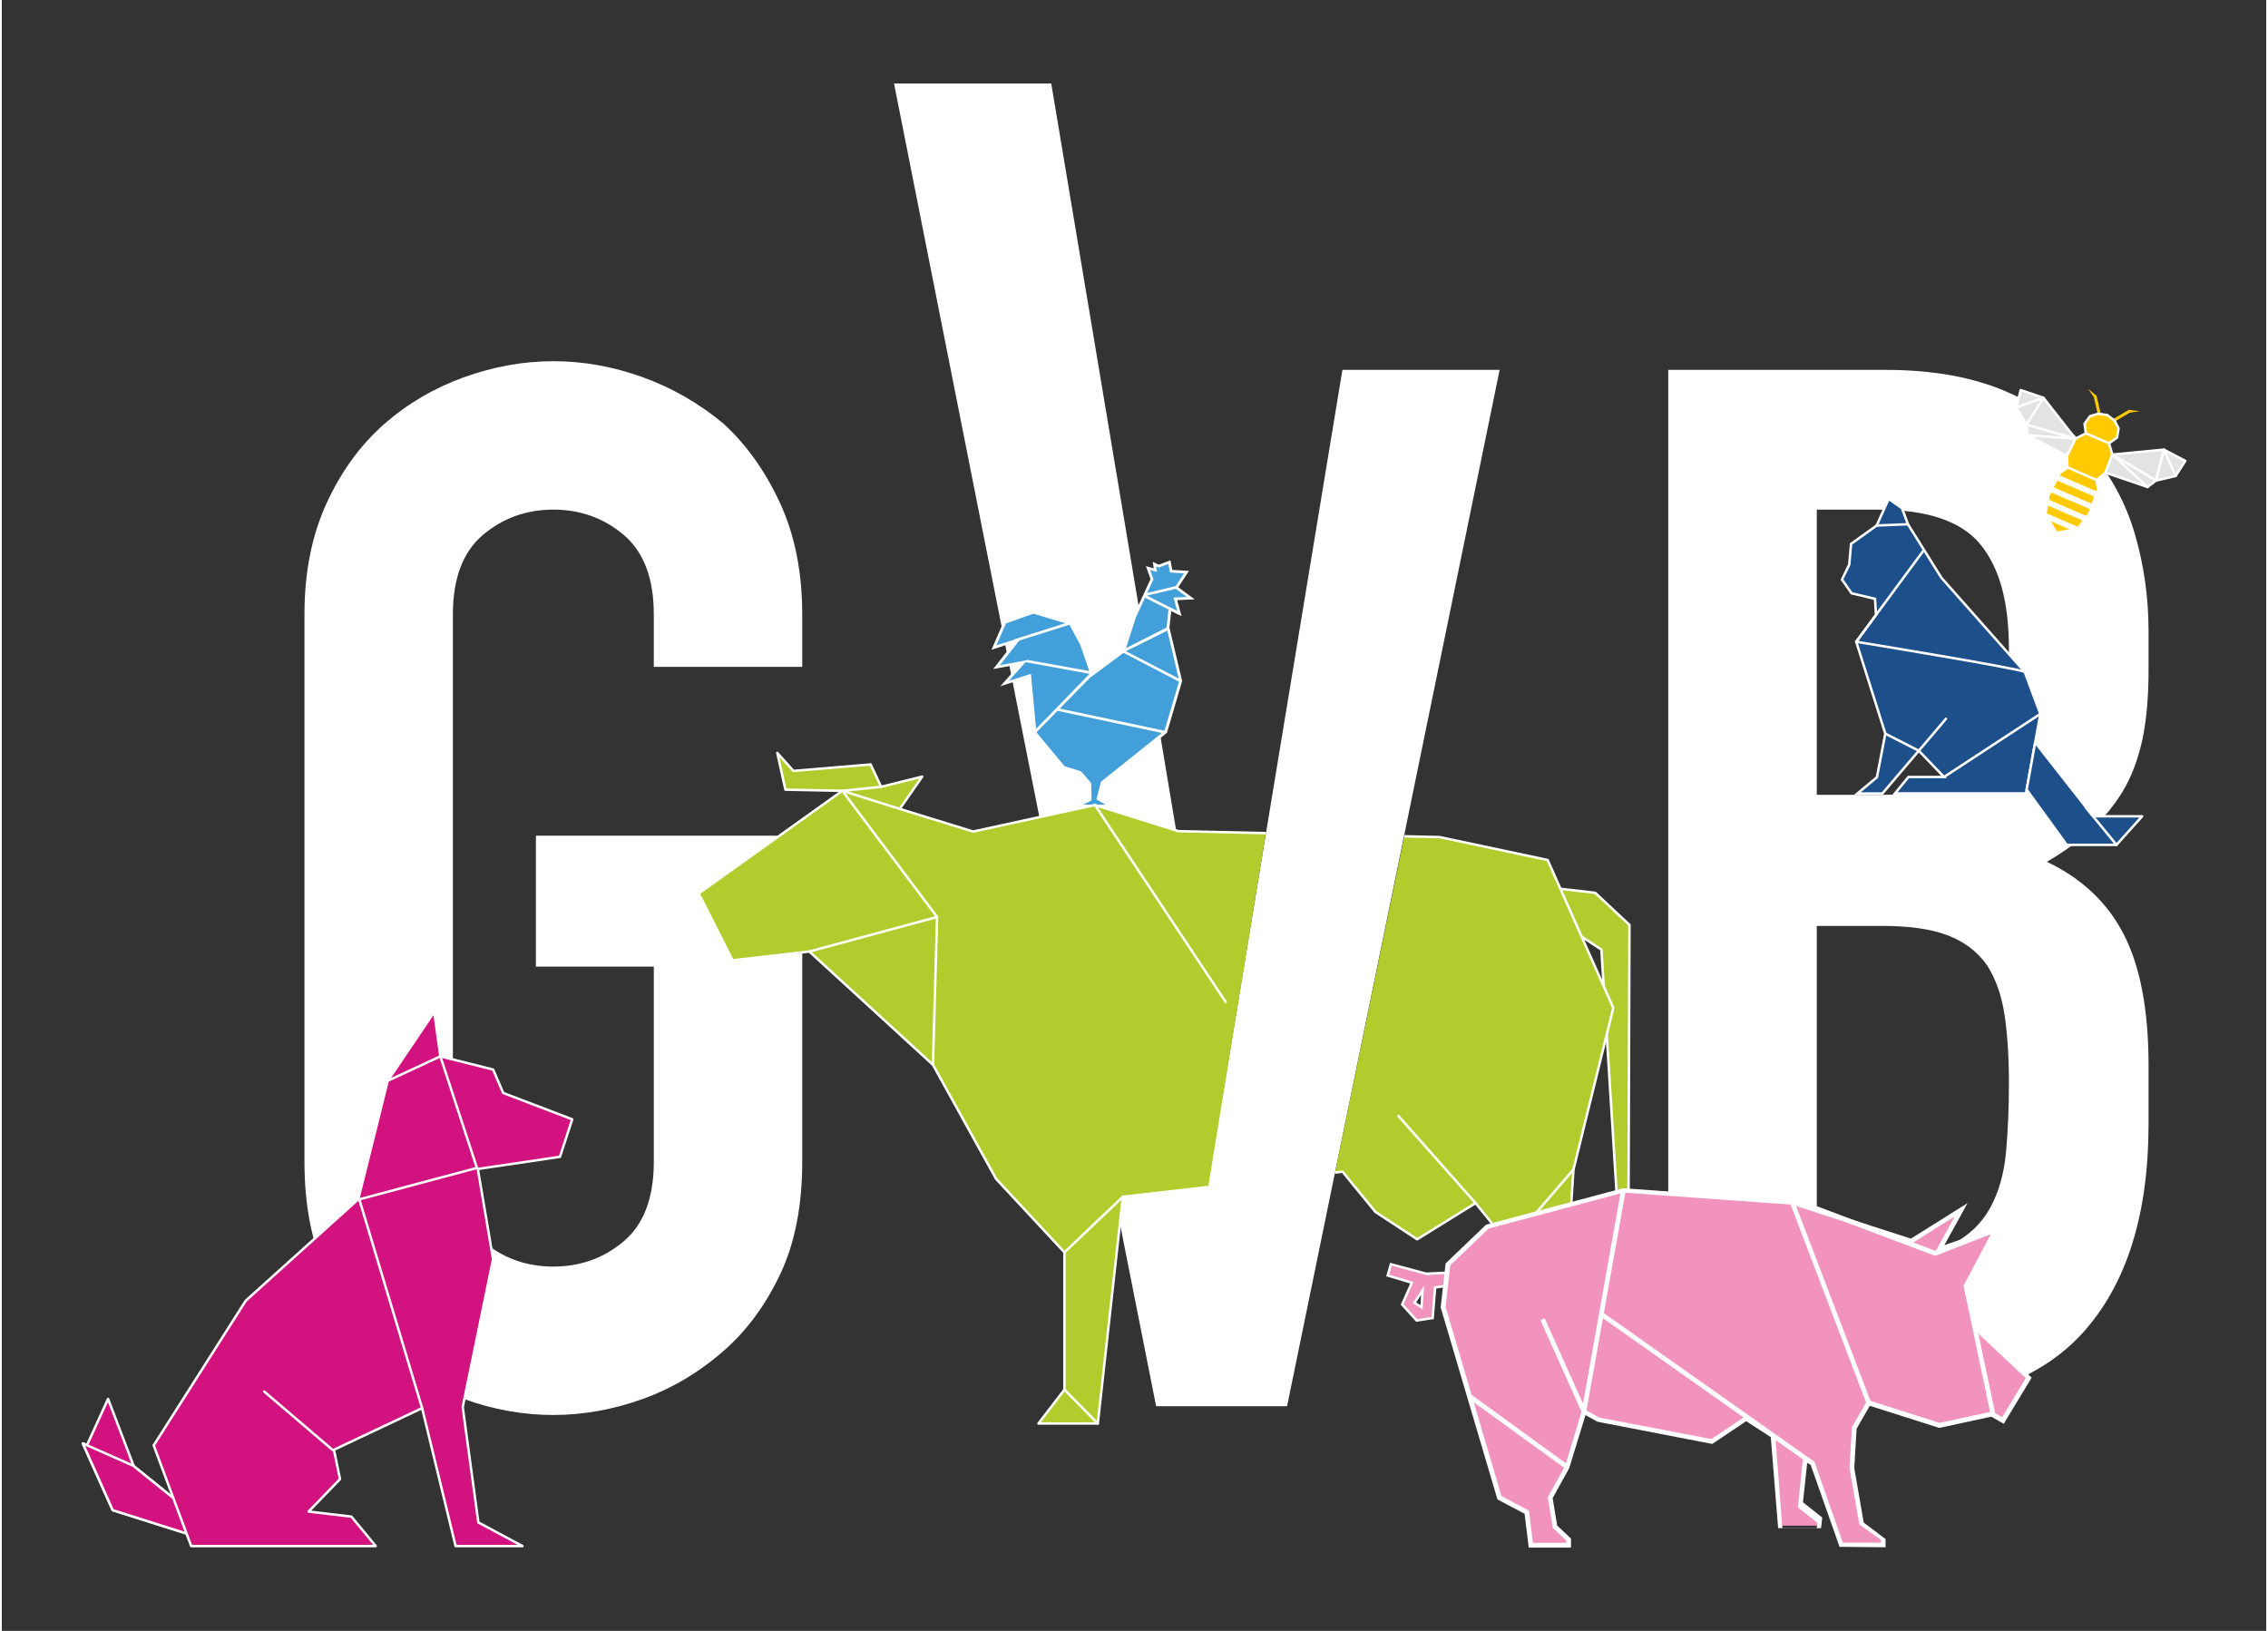 <?xml version="1.0" encoding="UTF-8"?>
<svg xmlns="http://www.w3.org/2000/svg" xmlns:xlink="http://www.w3.org/1999/xlink" id="Calque_1" data-name="Calque 1" viewBox="0 0 175.14 126.15" width="235" height="169">
  <rect x="0" y="0" width="175.14" height="126.15" fill="#333333" stroke="none"/>
  <defs>
    <style>
      .cls-1, .cls-2, .cls-3, .cls-4, .cls-5, .cls-6, .cls-7, .cls-8, .cls-9, .cls-10, .cls-11 {
        stroke: #fff;
        stroke-width: .19px;
      }

      .cls-1, .cls-2, .cls-3, .cls-4, .cls-5, .cls-8, .cls-9, .cls-10 {
        stroke-linecap: round;
        stroke-linejoin: round;
      }

      .cls-1, .cls-6, .cls-12 {
        fill: none;
      }

      .cls-2 {
        fill-rule: evenodd;
      }

      .cls-2, .cls-7 {
        fill: #1d508b;
      }

      .cls-3 {
        fill: #8765a9;
      }

      .cls-4, .cls-13 {
        fill: #ffcb00;
      }

      .cls-5 {
        fill: #d2127e;
      }

      .cls-6, .cls-7, .cls-11 {
        stroke-miterlimit: 10;
      }

      .cls-12, .cls-14, .cls-13, .cls-15, .cls-16 {
        stroke-width: 0px;
      }

      .cls-17 {
        clip-path: url(#clippath-1);
      }

      .cls-8 {
        fill: #e3e3e3;
      }

      .cls-14 {
        fill: #fff;
      }

      .cls-9 {
        fill: #95c11f;
      }

      .cls-10 {
        fill: #b2cc2d;
      }

      .cls-18 {
        clip-path: url(#clippath);
      }

      .cls-15 {
        fill: #429fd9;
      }

      .cls-11, .cls-16 {
        fill: #f193bd;
      }
    </style>
    <clipPath id="clippath">
      <path class="cls-12" d="m98.46,60.29c-5.19-.23-39.64-7.53-39.64-7.53l-9.56,7.05s-2.28,14.56-1.59,15.7,12.97,30.49,12.97,30.49c0,0,12.29,10.92,14.56,10.69s14.4-2.16,14.4-2.16l8.85-54.25Z"/>
    </clipPath>
    <clipPath id="clippath-1">
      <path class="cls-12" d="m118.43,38.66l-4.78.91-12.99,63.06s-1.57,10.43-.43,10.66,24.12.46,24.8.23,13.65-21.16,13.65-21.16c0,0,1.37-24.8.68-25.48s-20.93-28.21-20.93-28.21Z"/>
    </clipPath>
  </defs>
  <path class="cls-14" d="m23.41,47.53c0-3.23.56-6.08,1.69-8.56,1.13-2.48,2.63-4.54,4.5-6.19,1.8-1.57,3.85-2.77,6.14-3.6,2.29-.82,4.59-1.24,6.92-1.24s4.63.41,6.92,1.24c2.29.83,4.37,2.03,6.25,3.6,1.8,1.65,3.26,3.72,4.39,6.19s1.69,5.33,1.69,8.56v4.05h-11.48v-4.05c0-2.78-.77-4.82-2.31-6.14-1.54-1.31-3.36-1.97-5.46-1.97s-3.92.66-5.46,1.97c-1.54,1.31-2.31,3.36-2.31,6.14v42.33c0,2.78.77,4.82,2.31,6.14,1.54,1.31,3.36,1.97,5.46,1.97s3.92-.66,5.46-1.97c1.54-1.31,2.31-3.36,2.31-6.14v-15.09h-9.12v-10.13h20.6v25.22c0,3.38-.56,6.27-1.69,8.67-1.13,2.4-2.59,4.39-4.39,5.96-1.88,1.65-3.96,2.89-6.25,3.72-2.29.82-4.6,1.24-6.92,1.24s-4.64-.41-6.92-1.24c-2.29-.83-4.34-2.06-6.14-3.72-1.88-1.57-3.38-3.56-4.5-5.96-1.12-2.4-1.69-5.29-1.69-8.67v-42.33Z"/>
  <path class="cls-14" d="m115.85,28.61l-16.44,80.16h-10.13L69.01,6.46h12.16l13.06,78.1h.23l9.23-55.95h12.16Z"/>
  <path class="cls-14" d="m128.89,108.77V28.61h16.77c3.68,0,6.81.56,9.4,1.69,2.59,1.13,4.71,2.63,6.36,4.5,1.65,1.88,2.83,4.03,3.55,6.47s1.07,4.97,1.07,7.6v2.93c0,2.18-.17,4.01-.5,5.51-.34,1.5-.84,2.82-1.52,3.94-1.28,2.1-3.23,3.9-5.85,5.41,2.7,1.28,4.69,3.15,5.96,5.63s1.91,5.85,1.91,10.13v4.5c0,7.06-1.71,12.46-5.12,16.21-3.42,3.75-8.88,5.63-16.38,5.63h-15.65Zm11.49-69.35v22.06h5.18c3.83,0,6.4-.96,7.71-2.87s1.97-4.71,1.97-8.39-.73-6.3-2.2-8.1c-1.46-1.8-4.11-2.7-7.94-2.7h-4.73Zm0,32.2v25.67h4.95c2.33,0,4.15-.34,5.46-1.01,1.31-.68,2.31-1.61,2.98-2.82.67-1.2,1.08-2.63,1.24-4.28.15-1.65.23-3.45.23-5.4s-.11-3.79-.34-5.29c-.23-1.5-.68-2.77-1.35-3.83-.75-1.05-1.76-1.82-3.04-2.31-1.28-.49-2.97-.73-5.07-.73h-5.06Z"/>
  <g>
    <g>
      <polygon class="cls-13" points="163.15 32.5 164.52 31.7 165.37 31.81 164.59 31.92 163.23 32.72 163.15 32.5"/>
      <polygon class="cls-13" points="162.38 32.16 162.02 30.62 161.36 30.07 161.81 30.72 162.16 32.26 162.38 32.16"/>
      <polygon class="cls-4" points="163.24 35.16 163.24 35.16 162.98 34.29 163.6 33.85 163.72 33.14 163.42 32.55 162.86 32.11 162.86 32.11 162.16 32 161.52 32.19 161.09 32.77 161.19 33.52 160.38 33.93 159.72 35.27 159.72 35.27 159.78 36.16 159.18 36.58 158.29 38.35 158.05 39.82 158.93 41.22 160.56 40.9 161.46 39.72 162.13 37.86 162.02 37.13 162.71 36.56 162.71 36.56 163.24 35.16"/>
      <polygon class="cls-8" points="167.23 34.78 163.24 35.16 163.24 35.16 163.24 35.16 162.71 36.56 162.71 36.56 162.71 36.56 165.96 37.67 166.62 37.17 168.13 36.82 168.88 35.65 167.23 34.78"/>
      <polygon class="cls-8" points="160.38 33.93 157.91 30.77 156.15 30.17 155.81 31.51 156.6 32.85 156.69 33.67 159.72 35.27 160.38 33.93 160.38 33.93"/>
      <polyline class="cls-1" points="155.81 31.51 157.91 30.77 156.6 32.85 160.38 33.93 156.69 33.67"/>
      <polyline class="cls-1" points="168.13 36.82 167.23 34.78 166.62 37.17 163.24 35.16 165.96 37.67"/>
      <polygon class="cls-14" points="162.04 38.02 159.08 36.74 158.91 37.14 161.91 38.44 162.04 38.02"/>
      <polygon class="cls-14" points="161.69 38.98 158.61 37.66 158.44 38.06 161.57 39.41 161.69 38.98"/>
      <polygon class="cls-14" points="161.27 39.93 158.25 38.62 158.17 39.07 161.05 40.31 161.27 39.93"/>
      <polygon class="cls-14" points="160.64 40.78 158.07 39.67 158.05 39.82 158.27 40.23 160.11 41.02 160.56 40.9 160.64 40.78"/>
    </g>
    <line class="cls-6" x1="161.19" y1="33.52" x2="162.98" y2="34.29"/>
    <line class="cls-1" x1="159.78" y1="36.16" x2="162.02" y2="37.13"/>
  </g>
  <g>
    <g>
      <polygon class="cls-5" points="6.27 111.65 8.58 116.81 15.3 118.94 14.81 117.12 10.16 113.37 6.27 111.65"/>
      <polygon class="cls-5" points="8.22 108.21 10.27 113.58 6.53 111.92 8.22 108.21"/>
      <polygon class="cls-5" points="14.81 117.12 15.3 118.94 8.58 116.81 6.27 111.65 10.16 113.37 14.81 117.12"/>
    </g>
    <g>
      <polygon class="cls-5" points="33.45 78.27 33.92 81.71 38 82.73 38.78 84.54 44.12 86.58 43.17 89.48 36.82 90.42 38 97.4 35.65 108.84 36.86 117.76 40.27 119.59 35.1 119.59 32.51 108.92 25.69 112.14 26.16 114.41 23.73 116.92 27.04 117.31 28.92 119.59 14.65 119.59 11.75 111.8 18.87 100.61 27.57 92.77 29.85 83.6 33.45 78.27"/>
      <polyline class="cls-1" points="32.51 108.92 27.65 92.77 36.75 90.34 33.92 81.71 29.85 83.6"/>
      <line class="cls-1" x1="20.3" y1="107.64" x2="25.57" y2="112.14"/>
    </g>
  </g>
  <g>
    <g>
      <polygon class="cls-15" points="90.82 45.43 91.94 46.26 90.75 46.31 91.06 47.45 90.34 47.09 90.18 48.53 91.17 52.67 90 56.6 85.09 60.53 84.78 61.77 85.71 62.31 83.18 62.31 84.16 61.82 84.13 60.58 83.41 59.73 82.12 59.31 79.9 56.65 79.48 52.23 77.54 52.85 79.02 51.2 76.92 51.58 78.58 49.46 76.72 50.11 77.57 48.12 79.77 47.34 82.61 48.2 83.49 49.83 84.29 52.18 86.75 50.34 87.57 47.76 88.94 44.78 88.63 43.93 89.2 44.09 89.12 43.62 89.46 43.78 90.29 43.47 90.42 44.16 91.61 44.24 90.82 45.43"/>
      <path class="cls-14" d="m84.06,61.76l-.02-1.14-.68-.8-1.29-.41-2.26-2.71-.4-4.32-2.18.7,1.52-1.71-2.07.38,1.61-2.06-1.74.57.95-2.21,2.27-.8,2.88.86h.04s.91,1.69.91,1.69l.76,2.22,2.32-1.73.82-2.57,1.35-2.93-.36-1,.61.17-.08-.5.47.22.9-.34.14.74,1.29.08-.83,1.26,1.27.94-1.35.06.34,1.24-.8-.4-.14,1.28.98,4.12v.03s-1.17,3.99-1.17,3.99l-4.91,3.93-.28,1.13,1.19.7h-3.35s1.31-.66,1.31-.66Zm.61.06l.34-1.35,4.91-3.93,1.15-3.87-.98-4.13.17-1.61.65.33-.28-1.04,1.03-.04-.96-.71.74-1.12-1.09-.07-.12-.66-.75.28-.2-.09.07.43-.53-.15.26.71-1.38,3-.84,2.62-2.6,1.94-.84-2.47-.86-1.59-2.77-.83-2.12.75-.74,1.69,1.97-.62-1.7,2.16,2.12-.39-1.42,1.6,1.7-.54.42,4.52,2.18,2.62,1.29.41.77.9.03,1.34-.65.33h1.72s-.67-.39-.67-.39Z"/>
    </g>
    <polygon class="cls-14" points="91.09 52.75 91.19 52.57 86.95 50.37 90.24 48.73 90.15 48.51 86.78 50.22 86.74 50.37 86.73 50.48 91.09 52.75"/>
    <g>
      <polygon class="cls-14" points="78.34 49.66 82.68 48.29 82.62 48.09 78.32 49.45 78.34 49.66"/>
      <polygon class="cls-14" points="79.14 51.21 84.13 52.12 79.81 56.57 79.96 56.71 84.3 52.29 84.15 51.91 79.29 51.04 79.14 51.21"/>
    </g>
    <rect class="cls-14" x="85.71" y="51.54" width=".21" height="8.44" transform="translate(13.5 128.17) rotate(-78.05)"/>
    <polygon class="cls-14" points="91.02 47.54 91.11 47.36 88.57 46.07 90.92 45.52 90.87 45.32 88.38 45.91 88.36 46 88.28 46.16 91.02 47.54"/>
  </g>
  <g>
    <g>
      <polygon class="cls-7" points="145.01 40.65 145.94 38.59 146.97 39.31 147.43 40.55 150.01 44.68 156.46 51.97 157.67 55.22 156.56 61.37 146.43 61.37 147.47 60.1 150.22 60.1 148.27 58.07 145.45 61.38 143.52 61.38 145.03 60.12 145.68 56.75 143.43 49.64 144.96 47.56 144.88 46.32 143.07 45.89 142.33 44.83 142.89 43.67 143.03 42.07 145.01 40.65"/>
      <line class="cls-1" x1="143.43" y1="49.64" x2="148.63" y2="42.59"/>
      <line class="cls-3" x1="145.01" y1="40.65" x2="147.43" y2="40.55"/>
      <path class="cls-1" d="m156.46,51.97c-.56-.29-13.03-2.33-13.03-2.33"/>
      <line class="cls-1" x1="157.67" y1="55.22" x2="150.22" y2="60.1"/>
      <polyline class="cls-1" points="145.68 56.75 148.27 58.07 150.37 55.6"/>
    </g>
    <g>
      <polygon class="cls-2" points="157.27 57.43 161.75 63.14 165.54 63.14 163.56 65.35 159.71 65.35 156.61 61.08 157.27 57.43"/>
      <line class="cls-1" x1="161.18" y1="62.45" x2="163.56" y2="65.35"/>
    </g>
  </g>
  <g class="cls-18">
    <g>
      <polygon class="cls-9" points="125.82 92.15 128.28 95.51 125.03 94.42 125.82 92.15"/>
      <polygon class="cls-10" points="119.52 68.63 123.24 69.06 125.89 71.54 125.82 92.15 125.03 94.42 123.72 73.45 120.65 71.44 119.52 68.63"/>
      <polygon class="cls-10" points="65.01 61.17 53.9 69.11 56.52 74.28 62.46 73.6 72.02 82.36 76.9 91.18 82.19 96.87 82.19 107.49 80.18 110.11 84.77 110.11 86.71 92.57 103.7 90.63 106.24 93.74 109.47 95.86 113.99 93.06 116.57 96.26 117.15 106.18 114.68 110.08 118.66 110.08 120.66 104.37 121.56 90.46 124.64 77.96 119.56 66.52 111.21 64.75 91 64.29 84.55 62.27 75.13 64.32 69.45 62.57 71.19 60.07 68.01 60.86 67.2 59.13 61.23 59.63 59.98 58.24 60.61 61.08 65.01 61.17"/>
      <polyline class="cls-1" points="72.02 82.36 72.34 70.93 62.46 73.6"/>
      <line class="cls-1" x1="108.02" y1="86.32" x2="113.99" y2="93.06"/>
      <line class="cls-9" x1="84.55" y1="62.27" x2="94.66" y2="77.5"/>
      <line class="cls-9" x1="86.71" y1="92.57" x2="82.19" y2="96.87"/>
      <polyline class="cls-1" points="68.01 60.86 65.01 61.17 69.45 62.57"/>
      <line class="cls-1" x1="116.57" y1="96.26" x2="121.56" y2="90.46"/>
      <line class="cls-1" x1="82.19" y1="107.49" x2="84.77" y2="110.11"/>
      <line class="cls-1" x1="117.15" y1="106.18" x2="118.66" y2="110.08"/>
      <line class="cls-1" x1="65.01" y1="61.17" x2="72.34" y2="70.93"/>
    </g>
  </g>
  <g class="cls-17">
    <g>
      <polygon class="cls-9" points="125.82 92.15 128.28 95.51 125.03 94.42 125.82 92.15"/>
      <polygon class="cls-10" points="119.52 68.63 123.24 69.06 125.89 71.54 125.82 92.15 125.03 94.42 123.72 73.45 120.65 71.44 119.52 68.63"/>
      <polygon class="cls-10" points="65.01 61.17 53.9 69.11 56.52 74.28 62.46 73.6 72.02 82.36 76.9 91.18 82.19 96.87 82.19 107.49 80.18 110.11 84.77 110.11 86.71 92.57 103.7 90.63 106.24 93.74 109.47 95.86 113.99 93.06 116.57 96.26 117.15 106.18 114.68 110.08 118.66 110.08 120.66 104.37 121.56 90.46 124.64 77.96 119.56 66.52 111.21 64.75 91 64.29 84.55 62.27 75.13 64.32 69.45 62.57 71.19 60.07 68.01 60.86 67.2 59.13 61.23 59.63 59.98 58.24 60.61 61.08 65.01 61.17"/>
      <polyline class="cls-1" points="72.02 82.36 72.34 70.93 62.46 73.6"/>
      <line class="cls-1" x1="108.02" y1="86.32" x2="113.99" y2="93.06"/>
      <line class="cls-9" x1="84.55" y1="62.27" x2="94.66" y2="77.5"/>
      <line class="cls-9" x1="86.71" y1="92.57" x2="82.19" y2="96.87"/>
      <polyline class="cls-1" points="68.01 60.86 65.01 61.17 69.45 62.57"/>
      <line class="cls-1" x1="116.57" y1="96.26" x2="121.56" y2="90.46"/>
      <line class="cls-1" x1="82.19" y1="107.49" x2="84.77" y2="110.11"/>
      <line class="cls-1" x1="117.15" y1="106.18" x2="118.66" y2="110.08"/>
      <line class="cls-1" x1="65.01" y1="61.17" x2="72.34" y2="70.93"/>
    </g>
  </g>
  <g>
    <path class="cls-11" d="m110.24,98.54l-2.8-.75-.25.87,1.87.56-.75,1.68,1.12,1.24,1.24-.19.19-2.36,1.24-.19.68-1-2.55.12Zm-.43,2.58l-.55-.35.63-.96-.08,1.31Z"/>
    <g>
      <path class="cls-16" d="m147.69,95.99c.19-.12,3.86-2.43,3.86-2.43l-1.68,3.05,4.35-1.49-2.3,4.35.87,3.36,3.98,3.73-1.99,3.3-.87-.5-4.04.87-5.47-1.74-1.12,1.93-.19,3.11.75,4.29,1.62,1.12.07.47-3.3-.04-2.18-6.22-.56-.3-.37,3.42,1.49,1.18-.06.56h-2.99l-.57-6.96-2.08-1.34-2.64,1.77-8.77-1.68-1.12-.62-1.31,4.29-1.31,2.36.37,2.24,1.06,1v.44h-2.92l-.31-2.55-2.12-1.12-4.35-14.74.37-3.3,3.05-2.92,10.51-2.8,13.06.93,9.21,2.99Z"/>
      <path class="cls-14" d="m145.69,119.68l-3.55-.03-2.24-6.36-.26-.14-.33,3.05,1.49,1.18-.09.82h-3.32l-.57-7.04-1.9-1.23-2.61,1.75h-.07s-8.83-1.71-8.83-1.71l-.92-.51-1.26,4.11-1.28,2.31.35,2.12,1.07,1.01v.7h-3.27l-.32-2.62-2.1-1.11-4.39-14.85.38-3.4,3.13-3,10.59-2.82,13.14.94,9.13,2.96c.55-.35,3.65-2.29,3.79-2.38l.59-.37-1.79,3.25,4.34-1.49-2.48,4.7.84,3.24,4.05,3.8-2.16,3.57-.96-.55-4.02.87-5.38-1.71-1.02,1.77-.18,3.05.73,4.21,1.69,1.28v.65Zm-3.29-.35h2.94v-.22s-1.67-1.19-1.67-1.19l-.76-4.37v-.02s.19-3.15.19-3.15l1.21-2.09,5.57,1.77,4.06-.88.78.44,1.82-3.02-3.91-3.67-.9-3.48,2.12-4.01-4.37,1.5,1.57-2.85c-1.05.66-3.12,1.96-3.26,2.05l-.07.05-.08-.03-9.19-2.98-13.01-.93-10.44,2.78-2.97,2.85-.36,3.2,4.32,14.64,2.13,1.13.3,2.49h2.58v-.18l-1.04-.98-.39-2.36,1.33-2.4,1.37-4.49,1.29.72,8.67,1.66,2.68-1.8,2.25,1.45.56,7.23h2.66s.03-.41.03-.41l-1.49-1.18.41-4.02.86.47,2.21,6.29Z"/>
    </g>
    <polygon class="cls-14" points="149.54 97.14 149.48 97.12 138.82 93.1 138.95 92.76 149.54 96.75 154.16 94.95 154.29 95.29 149.54 97.14"/>
    <polygon class="cls-14" points="122.46 109.34 122.22 109.29 119 102.11 119.33 101.96 122.3 108.57 125.24 92.04 125.6 92.11 122.54 109.26 122.46 109.34"/>
    <polygon class="cls-14" points="120.96 113.62 113.55 108.25 113.47 107.74 121.17 113.33 120.96 113.62"/>
    <rect class="cls-14" x="131.72" y="97.46" width=".36" height="19.92" transform="translate(-31.92 153.24) rotate(-54.78)"/>
    <g>
      <line class="cls-16" x1="138.48" y1="93.01" x2="144.39" y2="108.5"/>
      <rect class="cls-14" x="141.26" y="92.46" width=".36" height="16.58" transform="translate(-26.62 57.04) rotate(-20.88)"/>
    </g>
    <polygon class="cls-14" points="153.83 109.45 151.72 99.41 152.07 99.34 154.21 109.47 153.83 109.45"/>
  </g>
</svg>
